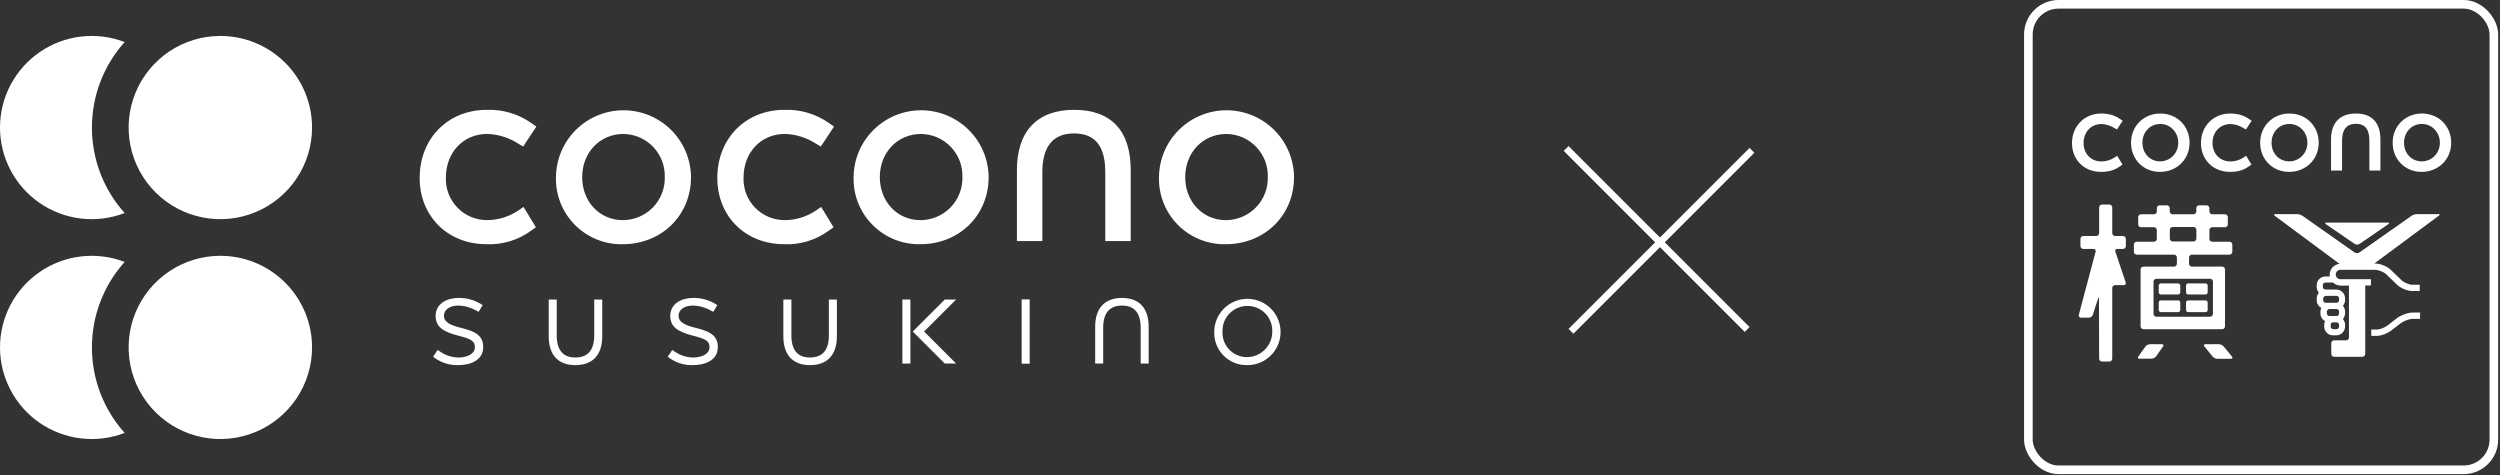 <svg width="779" height="148" viewBox="0 0 779 148" fill="none" xmlns="http://www.w3.org/2000/svg">
<rect x="0" y="0" width="779" height="148" fill="#333333" stroke="none"/>
<path d="M151.601 76.093C139.529 76.093 130.768 67.41 130.768 55.447C130.768 43.151 139.565 34.227 151.683 34.227C156.627 34.048 161.493 35.491 165.539 38.333L167.129 39.438L163.019 45.659L161.396 44.705C158.541 42.867 155.239 41.839 151.843 41.73C144.363 41.73 138.935 47.463 138.935 55.359C138.873 57.085 139.163 58.805 139.786 60.415C140.408 62.026 141.351 63.493 142.558 64.729C143.764 65.966 145.209 66.945 146.805 67.608C148.401 68.27 150.115 68.603 151.843 68.586C155.249 68.564 158.573 67.544 161.405 65.654L163.125 64.482L166.982 70.808L165.488 71.878C161.472 74.818 156.573 76.305 151.597 76.093" fill="white"/>
<path d="M193.989 76.1C191.236 76.152 188.501 75.645 185.949 74.611C183.397 73.578 181.081 72.038 179.141 70.085C177.201 68.133 175.678 65.808 174.663 63.251C173.648 60.693 173.163 57.957 173.236 55.208C173.281 49.664 175.517 44.362 179.458 40.458C183.399 36.553 188.724 34.362 194.275 34.362C199.825 34.362 205.151 36.553 209.092 40.458C213.032 44.362 215.269 49.664 215.314 55.208C215.314 67.118 206.146 76.1 193.988 76.1M194.234 41.741C186.921 41.741 181.407 47.529 181.407 55.206C181.407 62.838 186.852 68.595 194.071 68.595C195.815 68.593 197.541 68.242 199.147 67.564C200.754 66.886 202.209 65.894 203.427 64.647C204.644 63.4 205.6 61.922 206.239 60.301C206.877 58.68 207.185 56.948 207.144 55.206C207.199 53.471 206.908 51.742 206.286 50.121C205.664 48.5 204.724 47.019 203.522 45.765C202.32 44.511 200.879 43.509 199.285 42.818C197.69 42.127 195.972 41.761 194.234 41.741Z" fill="white"/>
<path d="M244.348 76.093C232.275 76.093 223.514 67.41 223.514 55.447C223.514 43.151 232.311 34.227 244.429 34.227C249.373 34.048 254.239 35.491 258.286 38.333L259.875 39.438L255.765 45.659L254.143 44.705C251.287 42.87 247.986 41.845 244.592 41.737C237.112 41.737 231.684 47.47 231.684 55.366C231.623 57.091 231.913 58.811 232.536 60.421C233.159 62.031 234.102 63.498 235.308 64.734C236.515 65.969 237.959 66.948 239.555 67.611C241.151 68.273 242.864 68.606 244.592 68.588C247.998 68.567 251.322 67.548 254.152 65.657L255.876 64.485L259.73 70.811L258.237 71.881C254.221 74.821 249.321 76.308 244.346 76.096" fill="white"/>
<path d="M286.734 76.1C283.98 76.152 281.245 75.645 278.693 74.611C276.141 73.578 273.825 72.038 271.885 70.085C269.946 68.133 268.422 65.808 267.407 63.251C266.392 60.693 265.907 57.957 265.98 55.208C266.025 49.664 268.261 44.362 272.202 40.458C276.143 36.553 281.468 34.362 287.019 34.362C292.569 34.362 297.895 36.553 301.836 40.458C305.777 44.362 308.013 49.664 308.058 55.208C308.058 67.118 298.89 76.1 286.732 76.1M286.978 41.741C279.665 41.741 274.151 47.529 274.151 55.206C274.151 62.838 279.596 68.595 286.815 68.595C288.559 68.593 290.285 68.242 291.892 67.564C293.498 66.886 294.953 65.894 296.171 64.647C297.388 63.4 298.344 61.922 298.983 60.301C299.621 58.68 299.929 56.948 299.888 55.206C299.944 53.471 299.652 51.742 299.03 50.121C298.408 48.5 297.468 47.019 296.266 45.765C295.064 44.511 293.623 43.509 292.029 42.818C290.434 42.127 288.716 41.761 286.978 41.741Z" fill="white"/>
<path d="M316.869 52.998C316.869 40.894 323.194 34.225 334.681 34.225C346.227 34.225 352.329 40.713 352.329 52.998V75.113H344.411L344.404 53.652C344.404 45.523 341.226 41.572 334.682 41.572C328.139 41.572 324.796 45.637 324.796 53.651V75.106L316.871 75.115L316.869 52.998Z" fill="white"/>
<path d="M381.896 76.1C379.142 76.152 376.407 75.645 373.855 74.611C371.303 73.578 368.987 72.038 367.047 70.085C365.108 68.133 363.584 65.808 362.569 63.251C361.554 60.693 361.069 57.957 361.142 55.208C361.187 49.664 363.423 44.362 367.364 40.458C371.305 36.553 376.63 34.362 382.181 34.362C387.732 34.362 393.057 36.553 396.998 40.458C400.939 44.362 403.175 49.664 403.22 55.208C403.22 67.118 394.054 76.1 381.894 76.1M382.142 41.741C374.827 41.741 369.313 47.529 369.313 55.206C369.313 62.838 374.758 68.595 381.977 68.595C383.721 68.593 385.447 68.242 387.054 67.564C388.66 66.886 390.115 65.894 391.333 64.647C392.55 63.4 393.507 61.922 394.145 60.301C394.783 58.68 395.091 56.948 395.05 55.206C395.106 53.471 394.814 51.742 394.192 50.121C393.571 48.5 392.631 47.019 391.429 45.765C390.227 44.511 388.787 43.509 387.192 42.818C385.598 42.127 383.88 41.761 382.142 41.741Z" fill="white"/>
<path d="M142.762 113.772C140.172 113.841 137.629 113.075 135.51 111.587L134.957 111.151L135.347 110.567L136.387 109.036L137.02 109.479C138.731 110.707 140.779 111.378 142.885 111.399C145.885 111.399 147.982 110.085 147.982 108.201C147.982 106.121 146.521 105.548 142.654 104.551C138.387 103.428 135.745 102.016 135.745 98.446C135.745 94.57 139.311 92.837 142.845 92.837C145.275 92.787 147.67 93.423 149.755 94.671L150.404 95.066L149.14 97.168L148.5 96.829C146.769 95.82 144.812 95.263 142.809 95.208C140.171 95.208 138.33 96.507 138.33 98.365C138.33 100.442 140.403 101.364 143.739 102.179C148.17 103.283 150.567 104.554 150.567 108.162C150.567 112.303 146.538 113.772 142.768 113.772" fill="white"/>
<path d="M179.274 113.773C173.925 113.773 170.982 110.583 170.982 104.789V93.332H173.48V104.498C173.48 109.078 175.429 111.399 179.284 111.399C183.186 111.399 185.164 109.078 185.164 104.498V93.335H187.659V104.792C187.659 110.589 184.684 113.776 179.282 113.776" fill="white"/>
<path d="M215.871 113.772C213.282 113.841 210.739 113.075 208.619 111.587L208.066 111.151L208.456 110.567L209.497 109.036L210.13 109.479C211.84 110.707 213.888 111.378 215.994 111.399C218.995 111.399 221.091 110.085 221.091 108.201C221.091 106.121 219.63 105.548 215.764 104.551C211.496 103.428 208.854 102.016 208.854 98.446C208.854 94.57 212.421 92.837 215.954 92.837C218.384 92.787 220.779 93.423 222.864 94.671L223.514 95.066L222.249 97.168L221.609 96.829C219.878 95.82 217.921 95.263 215.918 95.208C213.28 95.208 211.44 96.507 211.44 98.365C211.44 100.442 213.513 101.364 216.849 102.179C221.279 103.283 223.677 104.554 223.677 108.162C223.677 112.303 219.647 113.772 215.877 113.772" fill="white"/>
<path d="M252.385 113.773C247.036 113.773 244.094 110.583 244.094 104.789V93.332H246.594V104.498C246.594 109.078 248.544 111.399 252.398 111.399C256.3 111.399 258.278 109.078 258.278 104.498V93.335H260.774V104.792C260.774 110.589 257.798 113.776 252.396 113.776" fill="white"/>
<path d="M320.843 93.294H318.346V113.321H320.843V93.294Z" fill="white"/>
<path d="M355.436 113.279V102.114C355.436 97.534 353.486 95.212 349.632 95.212C345.731 95.212 343.753 97.534 343.753 102.114V113.279H341.256V101.823C341.256 96.025 344.231 92.838 349.633 92.838C354.982 92.838 357.925 96.028 357.925 101.823V113.279H355.436Z" fill="white"/>
<path d="M388.543 113.772C387.186 113.792 385.838 113.537 384.582 113.022C383.326 112.507 382.188 111.743 381.236 110.777C380.283 109.81 379.537 108.661 379.042 107.398C378.547 106.136 378.313 104.786 378.354 103.431C378.358 101.383 378.971 99.383 380.116 97.685C381.26 95.987 382.884 94.667 384.782 93.893C386.679 93.118 388.764 92.925 390.772 93.338C392.779 93.75 394.619 94.749 396.056 96.209C397.494 97.668 398.465 99.521 398.845 101.532C399.226 103.544 398.999 105.623 398.194 107.506C397.389 109.388 396.041 110.989 394.323 112.105C392.604 113.221 390.593 113.801 388.543 113.772ZM388.668 95.334C387.623 95.333 386.59 95.543 385.629 95.952C384.668 96.36 383.8 96.959 383.077 97.712C382.354 98.464 381.791 99.355 381.422 100.331C381.052 101.307 380.885 102.347 380.929 103.389C380.89 104.415 381.059 105.438 381.426 106.397C381.794 107.355 382.352 108.23 383.067 108.967C383.782 109.704 384.639 110.289 385.587 110.687C386.534 111.084 387.553 111.286 388.581 111.279C390.68 111.26 392.687 110.41 394.16 108.915C395.633 107.421 396.452 105.404 396.438 103.306C396.475 102.267 396.301 101.231 395.926 100.26C395.551 99.29 394.984 98.405 394.257 97.66C393.53 96.915 392.66 96.325 391.699 95.925C390.737 95.525 389.705 95.324 388.663 95.334" fill="white"/>
<path d="M283.679 93.328H281.182V113.283H283.679V93.328Z" fill="white"/>
<path d="M297.931 93.328H294.399L284.41 103.305L294.399 113.283H297.931L287.942 103.305L297.931 93.328Z" fill="white"/>
<path d="M28.647 39.745C28.635 29.912 32.267 20.422 38.843 13.105C34.514 11.441 29.844 10.854 25.238 11.396C20.631 11.938 16.225 13.591 12.402 16.214C8.578 18.836 5.45 22.349 3.29 26.449C1.129 30.549 0 35.112 0 39.745C0 44.378 1.129 48.942 3.29 53.042C5.45 57.142 8.578 60.654 12.402 63.277C16.225 65.9 20.631 67.553 25.238 68.095C29.844 68.636 34.514 68.05 38.843 66.385C32.267 59.068 28.635 49.578 28.647 39.745Z" fill="white"/>
<path d="M97.236 39.745C97.236 45.391 95.56 50.91 92.42 55.604C89.28 60.299 84.816 63.957 79.594 66.118C74.372 68.278 68.626 68.843 63.082 67.742C57.538 66.64 52.446 63.921 48.45 59.929C44.453 55.936 41.731 50.85 40.629 45.312C39.526 39.775 40.093 34.036 42.256 28.82C44.42 23.604 48.083 19.146 52.783 16.01C57.483 12.873 63.009 11.2 68.661 11.2C76.24 11.2 83.509 14.208 88.869 19.561C94.228 24.914 97.239 32.175 97.239 39.745" fill="white"/>
<path d="M28.647 108.255C28.635 98.422 32.267 88.932 38.843 81.615C34.514 79.95 29.844 79.364 25.238 79.905C20.631 80.447 16.225 82.1 12.402 84.723C8.578 87.346 5.45 90.859 3.29 94.958C1.129 99.058 0 103.622 0 108.255C0 112.888 1.129 117.451 3.29 121.551C5.45 125.651 8.578 129.164 12.402 131.786C16.225 134.409 20.631 136.063 25.238 136.604C29.844 137.146 34.514 136.559 38.843 134.895C32.267 127.578 28.635 118.088 28.647 108.255Z" fill="white"/>
<path d="M97.236 108.255C97.236 113.9 95.56 119.419 92.42 124.114C89.28 128.808 84.816 132.467 79.594 134.627C74.372 136.788 68.626 137.353 63.082 136.251C57.539 135.15 52.447 132.431 48.45 128.439C44.453 124.446 41.732 119.36 40.629 113.823C39.526 108.285 40.093 102.546 42.256 97.33C44.419 92.114 48.082 87.656 52.782 84.52C57.482 81.383 63.007 79.709 68.66 79.71C72.412 79.71 76.129 80.448 79.596 81.883C83.063 83.317 86.214 85.42 88.867 88.07C91.521 90.721 93.626 93.868 95.062 97.331C96.499 100.794 97.236 104.506 97.236 108.255Z" fill="white"/>
<line x1="545.912" y1="46.839" x2="489.516" y2="103.235" stroke="white" stroke-width="2.131"/>
<line x1="544.405" y1="102.668" x2="488.008" y2="46.272" stroke="white" stroke-width="2.131"/>
<g clip-path="url(#clip0_271_15704)">
<path d="M678.698 93.608H673.326C672.955 93.608 672.654 93.909 672.654 94.28V96.59C672.654 96.96 672.955 97.261 673.326 97.261H678.698C679.069 97.261 679.369 96.96 679.369 96.59V94.28C679.369 93.909 679.069 93.608 678.698 93.608Z" fill="white"/>
<path d="M681.839 93.608H687.238C687.614 93.608 687.91 93.903 687.91 94.28V96.59C687.91 96.966 687.614 97.261 687.238 97.261H681.839C681.463 97.261 681.168 96.966 681.168 96.59V94.28C681.168 93.903 681.463 93.608 681.839 93.608Z" fill="white"/>
<path d="M678.698 88.317H673.326C672.955 88.317 672.654 88.617 672.654 88.988V91.083C672.654 91.454 672.955 91.755 673.326 91.755H678.698C679.069 91.755 679.369 91.454 679.369 91.083V88.988C679.369 88.617 679.069 88.317 678.698 88.317Z" fill="white"/>
<path d="M681.839 88.317H687.238C687.614 88.317 687.91 88.612 687.91 88.988V91.083C687.91 91.459 687.614 91.755 687.238 91.755H681.839C681.463 91.755 681.168 91.459 681.168 91.083V88.988C681.168 88.612 681.463 88.317 681.839 88.317Z" fill="white"/>
<path d="M659.761 77.546C659.277 77.546 658.982 77.922 659.143 78.405L662.366 87.994C662.528 88.451 662.259 88.854 661.749 88.854H659.063C658.579 88.854 658.176 89.257 658.176 89.767V111.766C658.176 112.249 657.773 112.652 657.29 112.652H654.98C654.496 112.652 654.093 112.249 654.093 111.766L654.04 93.071C654.04 92.587 653.905 92.561 653.771 93.017L652.106 98.121C651.945 98.577 651.434 98.98 650.924 98.98H648.426C647.942 98.98 647.647 98.577 647.754 98.121L652.992 78.432C653.126 77.948 652.831 77.572 652.321 77.572H649.151C648.668 77.572 648.265 77.169 648.265 76.686V74.43C648.265 73.946 648.668 73.543 649.151 73.543H653.18C653.664 73.543 654.093 73.141 654.093 72.657V64.626C654.093 64.142 654.496 63.739 654.98 63.739H657.29C657.773 63.739 658.176 64.142 658.176 64.626V72.657C658.176 73.141 658.579 73.543 659.063 73.543H661.507C661.99 73.543 662.42 73.946 662.42 74.43V76.686C662.42 77.169 662.017 77.572 661.507 77.572H659.734L659.761 77.546ZM677.435 83.079C677.919 83.079 678.321 82.676 678.321 82.192V80.232C678.321 79.748 677.919 79.345 677.435 79.345H665.805C665.321 79.345 664.918 78.942 664.918 78.459V76.203C664.918 75.719 665.321 75.316 665.805 75.316H671.177C671.66 75.316 672.063 74.913 672.063 74.43V71.69C672.063 71.207 671.66 70.804 671.177 70.804H667.148C666.664 70.804 666.261 70.401 666.261 69.917V67.661C666.261 67.177 666.664 66.775 667.148 66.775H671.177C671.66 66.775 672.063 66.372 672.063 65.888V64.868C672.063 64.384 672.466 63.981 672.949 63.981H675.206C675.689 63.981 676.092 64.384 676.092 64.868V65.888C676.092 66.372 676.495 66.775 676.978 66.775H683.479C683.962 66.775 684.365 66.372 684.365 65.888V64.868C684.365 64.384 684.768 63.981 685.251 63.981H687.561C688.045 63.981 688.448 64.384 688.448 64.868V65.888C688.448 66.372 688.851 66.775 689.334 66.775H693.309C693.793 66.775 694.196 67.177 694.196 67.661V69.917C694.196 70.401 693.793 70.804 693.309 70.804H689.334C688.851 70.804 688.448 71.207 688.448 71.69V74.43C688.448 74.913 688.851 75.316 689.334 75.316H694.706C695.19 75.316 695.593 75.719 695.593 76.203V78.459C695.593 78.942 695.19 79.345 694.706 79.345H682.995C682.512 79.345 682.109 79.748 682.109 80.232V82.192C682.109 82.676 682.512 83.079 682.995 83.079H692.423C692.907 83.079 693.309 83.482 693.309 83.965V101.693C693.309 102.176 692.907 102.579 692.423 102.579H667.9C667.416 102.579 667.013 102.176 667.013 101.693V83.965C667.013 83.482 667.416 83.079 667.9 83.079H677.328H677.435ZM666.691 111.792C666.207 111.792 666.019 111.47 666.315 111.067L668.517 107.978C668.813 107.575 669.458 107.253 669.941 107.253H673.621C674.104 107.253 674.292 107.575 673.997 107.978L671.848 111.04C671.553 111.443 670.935 111.766 670.424 111.766H666.691V111.792ZM677.005 70.723C676.522 70.723 676.119 71.126 676.119 71.609V74.349C676.119 74.833 676.522 75.236 677.005 75.236H683.505C683.989 75.236 684.392 74.833 684.392 74.349V71.609C684.392 71.126 683.989 70.723 683.505 70.723H677.005ZM671.929 86.866C671.445 86.866 671.042 87.269 671.042 87.752V97.798C671.042 98.282 671.445 98.685 671.929 98.685H688.663C689.146 98.685 689.549 98.282 689.549 97.798V87.752C689.549 87.269 689.146 86.866 688.663 86.866H671.929ZM691.402 107.253C691.886 107.253 692.557 107.575 692.88 107.951L695.485 111.094C695.807 111.47 695.646 111.792 695.163 111.792H690.892C690.409 111.792 689.737 111.47 689.442 111.094L686.89 107.951C686.568 107.575 686.729 107.253 687.212 107.253H691.429H691.402Z" fill="white"/>
<path d="M654.658 53.559C649.42 53.559 645.633 49.799 645.633 44.588C645.633 39.377 649.447 35.375 654.712 35.375C657.747 35.375 659.52 36.315 660.728 37.148L661.427 37.631L659.654 40.344L658.955 39.941C657.478 39.082 656.135 38.652 654.819 38.652C651.569 38.652 649.232 41.15 649.232 44.561C649.232 47.972 651.65 50.309 654.819 50.309C656.269 50.309 657.774 49.853 658.955 49.047L659.708 48.536L661.373 51.276L660.728 51.733C659.466 52.646 657.774 53.559 654.712 53.559" fill="white"/>
<path d="M673.029 53.559C667.899 53.559 664.031 49.665 664.031 44.481C664.031 39.297 667.953 35.375 673.164 35.375C678.375 35.375 682.269 39.297 682.269 44.481C682.269 49.665 678.294 53.559 673.029 53.559ZM673.137 38.625C669.967 38.625 667.577 41.15 667.577 44.481C667.577 47.811 669.941 50.282 673.083 50.282C676.226 50.282 678.751 47.731 678.751 44.481C678.751 41.23 676.28 38.625 673.137 38.625Z" fill="white"/>
<path d="M694.868 53.559C689.631 53.559 685.816 49.799 685.816 44.588C685.816 39.377 689.631 35.375 694.895 35.375C697.957 35.375 699.703 36.315 700.912 37.148L701.61 37.631L699.837 40.344L699.139 39.941C697.662 39.082 696.319 38.652 695.003 38.652C691.753 38.652 689.416 41.15 689.416 44.561C689.416 47.972 691.833 50.309 695.003 50.309C696.453 50.309 697.957 49.853 699.139 49.047L699.891 48.536L701.557 51.276L700.912 51.733C699.649 52.646 697.957 53.559 694.895 53.559" fill="white"/>
<path d="M713.268 53.559C708.137 53.559 704.27 49.665 704.27 44.481C704.27 39.297 708.191 35.375 713.402 35.375C718.613 35.375 722.508 39.297 722.508 44.481C722.508 49.665 718.532 53.559 713.268 53.559ZM713.375 38.625C710.206 38.625 707.815 41.15 707.815 44.481C707.815 47.811 710.179 50.282 713.321 50.282C716.464 50.282 718.989 47.731 718.989 44.481C718.989 41.23 716.518 38.625 713.375 38.625Z" fill="white"/>
<path d="M726.348 43.514C726.348 38.249 729.087 35.375 734.083 35.375C739.079 35.375 741.739 38.195 741.739 43.514V53.13H738.3V43.809C738.3 40.29 736.931 38.571 734.083 38.571C731.236 38.571 729.786 40.344 729.786 43.809V53.13H726.348V43.514Z" fill="white"/>
<path d="M754.549 53.559C749.419 53.559 745.551 49.665 745.551 44.481C745.551 39.297 749.472 35.375 754.683 35.375C759.894 35.375 763.789 39.297 763.789 44.481C763.789 49.665 759.814 53.559 754.549 53.559ZM754.656 38.625C751.487 38.625 749.096 41.15 749.096 44.481C749.096 47.811 751.46 50.282 754.603 50.282C757.745 50.282 760.27 47.731 760.27 44.481C760.27 41.23 757.799 38.625 754.656 38.625Z" fill="white"/>
<path d="M744.184 69.864C744.587 69.595 744.506 69.353 744.023 69.353H724.925C724.442 69.353 724.361 69.595 724.764 69.864L733.735 76.014C734.138 76.283 734.81 76.283 735.212 76.014L744.184 69.864Z" fill="white"/>
<path d="M759.868 66.721H753.1C752.616 66.721 751.864 66.963 751.461 67.231L735.184 78.674C734.781 78.942 734.109 78.942 733.706 78.674L717.429 67.231C717.026 66.963 716.301 66.721 715.791 66.721H709.022C708.538 66.721 708.458 66.963 708.834 67.258L729.006 82.219C727.287 82.38 725.917 83.831 725.917 85.604C725.917 85.792 725.944 85.953 725.971 86.141H724.628C723.097 86.141 721.888 87.377 721.888 88.881V89.445C721.888 90.116 722.157 90.734 722.559 91.218C722.157 91.701 721.888 92.319 721.888 92.99V93.554C721.888 94.602 722.479 95.488 723.311 95.945C723.15 96.294 723.043 96.67 723.043 97.1V97.664C723.043 98.712 723.634 99.598 724.493 100.055C724.332 100.404 724.225 100.78 724.225 101.183V101.747C724.225 103.278 725.46 104.487 726.964 104.487H727.985C729.489 104.487 730.725 103.251 730.725 101.747V101.183C730.725 100.511 730.456 99.893 730.053 99.41C730.456 98.927 730.725 98.309 730.725 97.637V97.073C730.725 96.402 730.456 95.784 730.053 95.3C730.456 94.817 730.725 94.199 730.725 93.528V92.963C730.725 91.459 729.489 90.224 727.985 90.224H724.601C724.171 90.224 723.795 89.875 723.795 89.418V88.854C723.795 88.424 724.144 88.048 724.601 88.048H726.964C727.582 88.612 728.388 88.988 729.301 88.988H731.934V105.158C731.934 105.642 731.531 106.044 731.047 106.044H727.314C726.83 106.044 726.427 106.447 726.427 106.931V110.288C726.427 110.772 726.83 111.175 727.314 111.175H736.124C736.607 111.175 737.01 110.772 737.01 110.288V88.961H738.783V87.001H729.274C728.469 87.001 727.824 86.356 727.824 85.523C727.824 84.691 728.469 84.073 729.274 84.073H740.072C741.147 84.073 742.812 84.744 743.591 85.496L746.922 88.72C748.077 89.821 750.145 90.68 751.676 90.68H753.986V88.72H751.676C750.655 88.72 749.07 88.048 748.292 87.296L744.961 84.073C743.806 82.972 741.684 82.112 740.099 82.112H739.831L759.949 67.204C760.352 66.909 760.271 66.667 759.761 66.667M728.845 101.774C728.845 102.203 728.496 102.579 728.066 102.579H727.045C726.615 102.579 726.239 102.23 726.239 101.774V101.21C726.239 100.78 726.588 100.431 727.045 100.431H728.066C728.496 100.431 728.845 100.78 728.845 101.21V101.774ZM728.845 97.664C728.845 98.094 728.496 98.47 728.066 98.47H725.863C725.433 98.47 725.057 98.121 725.057 97.664V97.1C725.057 96.67 725.407 96.294 725.863 96.294H728.066C728.496 96.294 728.845 96.643 728.845 97.1V97.664ZM724.681 92.184H728.066C728.496 92.184 728.845 92.534 728.845 92.99V93.554C728.845 93.984 728.496 94.36 728.066 94.36H728.039H724.708C724.278 94.36 723.902 94.011 723.902 93.581V93.017C723.902 92.587 724.252 92.211 724.708 92.211" fill="white"/>
<path d="M746.789 99.222L744.157 101.263C743.083 102.096 741.498 102.687 740.773 102.687H738.893V104.648H740.773C742.035 104.648 743.996 103.869 745.339 102.821L747.971 100.78C748.938 100.028 750.738 99.356 751.786 99.356H754.095V97.395H751.786C750.308 97.395 748.106 98.201 746.763 99.222" fill="white"/>
<rect x="632.042" y="1.343" width="145.045" height="145.045" rx="9.401" stroke="white" stroke-width="2.686"/>
</g>
<defs>
<clipPath id="clip0_271_15704">
<rect width="148" height="148" fill="white" transform="translate(630.699)"/>
</clipPath>
</defs>
</svg>
